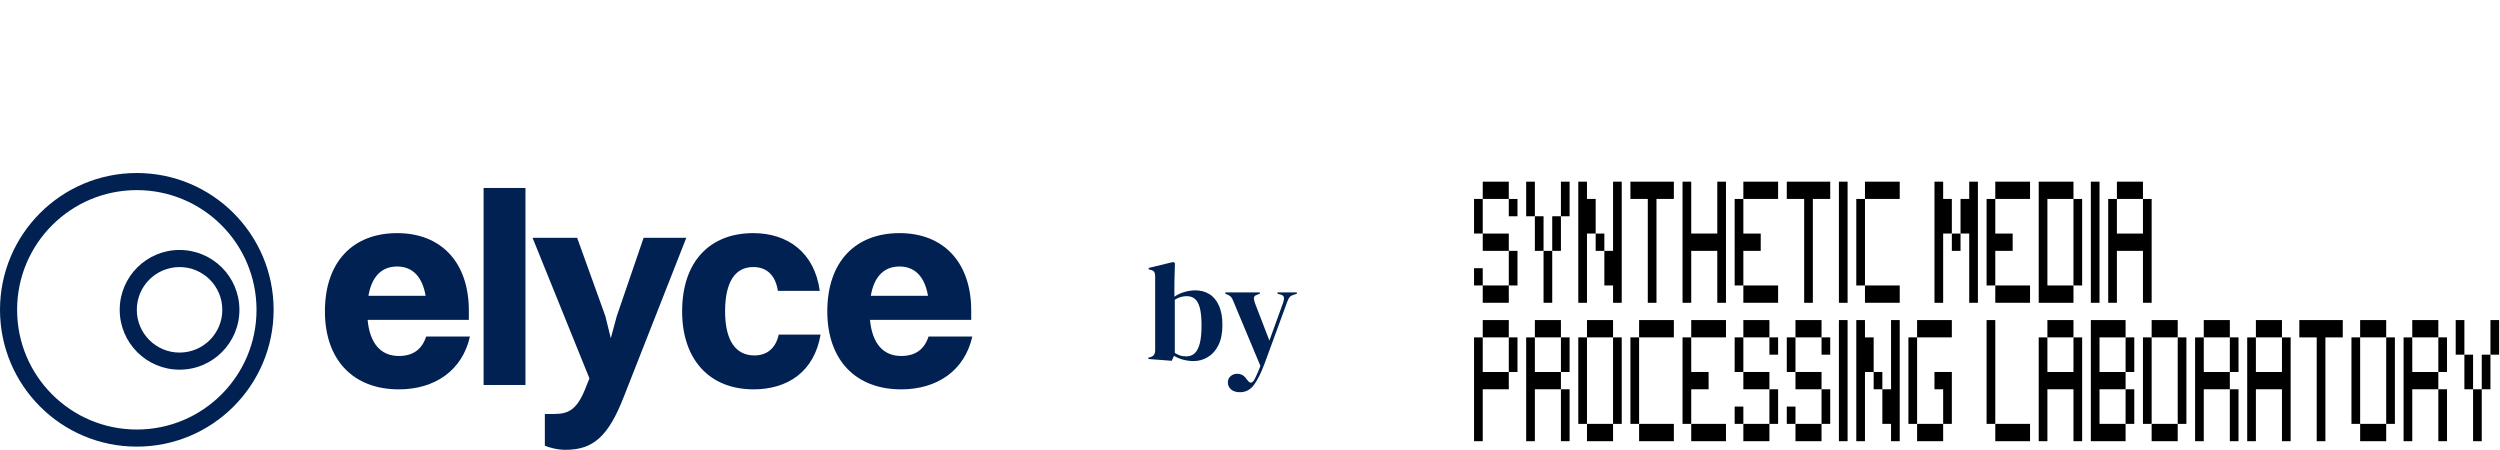 <svg width="578" height="104" viewBox="0 0 578 104" fill="none" xmlns="http://www.w3.org/2000/svg">
<path fill-rule="evenodd" clip-rule="evenodd" d="M31.63 99.307C46.916 99.307 59.307 86.916 59.307 71.63C59.307 56.345 46.916 43.954 31.63 43.954C16.345 43.954 3.954 56.345 3.954 71.63C3.954 86.916 16.345 99.307 31.63 99.307ZM31.63 103.261C49.099 103.261 63.261 89.099 63.261 71.63C63.261 54.161 49.099 40 31.63 40C14.161 40 0 54.161 0 71.63C0 89.099 14.161 103.261 31.63 103.261Z" fill="#002152"/>
<path fill-rule="evenodd" clip-rule="evenodd" d="M41.515 81.515C46.974 81.515 51.399 77.089 51.399 71.63C51.399 66.171 46.974 61.746 41.515 61.746C36.056 61.746 31.63 66.171 31.63 71.63C31.63 77.089 36.056 81.515 41.515 81.515ZM41.515 85.469C49.157 85.469 55.353 79.273 55.353 71.63C55.353 63.988 49.157 57.792 41.515 57.792C33.872 57.792 27.677 63.988 27.677 71.63C27.677 79.273 33.872 85.469 41.515 85.469Z" fill="#002152"/>
<path d="M224.8 77.81C223.029 85.655 216.703 90.02 208.353 90.02C197.788 90.02 191.272 83.187 191.272 71.99C191.272 60.414 197.851 53.898 207.973 53.898C218.158 53.898 224.547 60.667 224.547 71.8V73.951H201.141C201.647 79.392 204.177 82.302 208.353 82.302C211.516 82.302 213.667 80.91 214.679 77.81H224.8ZM207.973 61.615C204.367 61.615 202.09 63.956 201.331 68.384H214.552C213.793 63.956 211.516 61.615 207.973 61.615Z" fill="#002152"/>
<path d="M189.529 67.246H179.851C179.218 63.26 176.941 61.742 174.157 61.742C169.855 61.742 167.641 65.348 167.641 71.99C167.641 78.569 169.982 82.175 174.41 82.175C177.32 82.175 179.345 80.531 180.04 77.367H189.719C188.264 85.908 182.128 90.02 174.22 90.02C164.035 90.02 157.709 83.124 157.709 71.99C157.709 60.414 164.162 53.898 174.157 53.898C182.065 53.898 188.328 58.326 189.529 67.246Z" fill="#002152"/>
<path d="M130.714 104C128.816 104 126.855 103.431 125.969 103.051V95.713H127.93C131.347 95.713 133.434 94.954 135.585 89.197L136.281 87.489L123.123 54.973H133.434L139.95 73.066L141.215 78.19L142.607 73.066L148.807 54.973H158.675L144.252 91.664C140.646 100.963 137.103 104 130.714 104Z" fill="#002152"/>
<path d="M111.808 89.007V43.459H121.487V89.007H111.808Z" fill="#002152"/>
<path d="M108.65 77.81C106.879 85.655 100.553 90.02 92.203 90.02C81.638 90.02 75.122 83.187 75.122 71.99C75.122 60.414 81.701 53.898 91.823 53.898C102.008 53.898 108.397 60.667 108.397 71.8V73.951H84.991C85.497 79.392 88.027 82.302 92.203 82.302C95.365 82.302 97.516 80.91 98.528 77.81H108.65ZM91.823 61.615C88.217 61.615 85.94 63.956 85.18 68.384H98.402C97.643 63.956 95.365 61.615 91.823 61.615Z" fill="#002152"/>
<path d="M270.912 83.416L265.504 83V82.68L265.824 82.616C266.656 82.424 267.072 81.891 267.072 81.016V63.896C267.072 63.448 266.998 63.107 266.848 62.872C266.72 62.637 266.443 62.477 266.016 62.392L265.568 62.264V61.944L271.264 60.568L271.648 60.856L271.52 65.368V68.6C272.224 68.109 272.992 67.747 273.824 67.512C274.656 67.256 275.499 67.128 276.352 67.128C277.568 67.128 278.646 67.416 279.584 67.992C280.523 68.547 281.259 69.421 281.792 70.616C282.347 71.789 282.624 73.304 282.624 75.16C282.624 77.016 282.315 78.563 281.696 79.8C281.099 81.016 280.288 81.933 279.264 82.552C278.262 83.171 277.152 83.48 275.936 83.48C275.147 83.48 274.347 83.373 273.536 83.16C272.747 82.947 272.043 82.648 271.424 82.264L270.912 83.416ZM274.336 82.392C275.019 82.392 275.616 82.179 276.128 81.752C276.64 81.325 277.046 80.6 277.344 79.576C277.643 78.531 277.792 77.101 277.792 75.288C277.792 73.475 277.654 72.077 277.376 71.096C277.099 70.115 276.704 69.432 276.192 69.048C275.702 68.664 275.104 68.472 274.4 68.472C273.398 68.472 272.47 68.749 271.616 69.304V81.592C272.022 81.848 272.438 82.051 272.864 82.2C273.291 82.328 273.782 82.392 274.336 82.392ZM286.666 90.68C285.812 90.68 285.13 90.467 284.618 90.04C284.127 89.613 283.882 89.069 283.882 88.408C283.882 87.811 284.095 87.331 284.522 86.968C284.948 86.605 285.428 86.424 285.962 86.424C286.495 86.424 286.943 86.531 287.306 86.744C287.668 86.979 287.988 87.309 288.266 87.736L288.49 87.992C288.959 88.632 289.428 88.621 289.898 87.96C290.09 87.64 290.303 87.213 290.538 86.68C290.794 86.168 291.082 85.475 291.402 84.6L285.194 69.752C285.044 69.347 284.884 69.027 284.714 68.792C284.543 68.536 284.266 68.323 283.882 68.152L283.306 67.928V67.608H291.274V67.896L290.634 68.152C290.164 68.301 289.919 68.547 289.898 68.888C289.898 69.208 289.983 69.613 290.154 70.104L293.482 78.744L296.65 70.008C296.82 69.517 296.884 69.112 296.842 68.792C296.799 68.451 296.532 68.216 296.042 68.088L295.37 67.928V67.608H299.818V67.928L299.114 68.152C298.623 68.301 298.282 68.515 298.09 68.792C297.898 69.069 297.716 69.453 297.546 69.944L292.394 83.992C291.562 86.232 290.73 87.907 289.898 89.016C289.066 90.125 287.988 90.68 286.666 90.68Z" fill="#002152"/>
<g clip-path="url(#clip0_623_1543)">
<path d="M340.8 50V54H342.809V50V46H340.8V50Z" fill="black"/>
<path d="M344.817 58H346.826H348.834V54H346.826H344.817H342.809V58H344.817Z" fill="black"/>
<path d="M344.817 66H342.809V70H344.817H346.826H348.834V66H346.826H344.817Z" fill="black"/>
<path d="M348.834 66H350.843V62V58H348.834V62V66Z" fill="black"/>
<path d="M342.809 62H340.8V66H342.809V62Z" fill="black"/>
<path d="M346.826 42H344.817H342.809V46H344.817H346.826H348.834V42H346.826Z" fill="black"/>
<path d="M350.843 46H348.834V50H350.843V46Z" fill="black"/>
<path d="M370.927 54H368.919V58H370.927V54Z" fill="black"/>
<path d="M368.919 46H366.911V42H364.902V70H366.911V54H368.919V50V46Z" fill="black"/>
<path d="M354.86 42H352.851V50H354.86V42Z" fill="black"/>
<path d="M356.868 50H354.86V58H356.868V50Z" fill="black"/>
<path d="M358.877 58H356.868V70H358.877V58Z" fill="black"/>
<path d="M360.885 50H358.876V58H360.885V50Z" fill="black"/>
<path d="M362.893 42H360.885V50H362.893V42Z" fill="black"/>
<path d="M372.936 58H370.927V66H372.936V70H374.944V42H372.936V58Z" fill="black"/>
<path d="M376.953 46H380.97V70H382.978V46H386.995V42H376.953V46Z" fill="black"/>
<path d="M413.105 46H417.122V70H419.131V46H423.148V42H413.105V46Z" fill="black"/>
<path d="M397.038 54H391.012V42H389.004V70H391.012V58H397.038V70H399.046V42H397.038V54Z" fill="black"/>
<path d="M401.054 66H403.063V58H407.08V54H403.063V46H401.054V66Z" fill="black"/>
<path d="M427.165 42H425.156V70H427.165V42Z" fill="black"/>
<path d="M411.097 42H403.063V46H411.097V42Z" fill="black"/>
<path d="M411.097 66H403.063V70H411.097V66Z" fill="black"/>
<path d="M431.182 46H429.173V66H431.182V46Z" fill="black"/>
<path d="M439.216 42H431.182V46H439.216V42Z" fill="black"/>
<path d="M439.216 66H431.182V70H439.216V66Z" fill="black"/>
<path d="M401.054 82V86H403.063V82V78H401.054V82Z" fill="black"/>
<path d="M405.071 90H407.08H409.088V86H407.08H405.071H403.063V90H405.071Z" fill="black"/>
<path d="M405.071 98H403.063V102H405.071H407.08H409.088V98H407.08H405.071Z" fill="black"/>
<path d="M409.088 98H411.097V94V90H409.088V94V98Z" fill="black"/>
<path d="M403.063 94H401.054V98H403.063V94Z" fill="black"/>
<path d="M407.08 74H405.071H403.063V78H405.071H407.08H409.088V74H407.08Z" fill="black"/>
<path d="M411.097 78H409.088V82H411.097V78Z" fill="black"/>
<path d="M413.105 82V86H415.114V82V78H413.105V82Z" fill="black"/>
<path d="M417.122 90H419.131H421.139V86H419.131H417.122H415.114V90H417.122Z" fill="black"/>
<path d="M417.122 98H415.114V102H417.122H419.131H421.139V98H419.131H417.122Z" fill="black"/>
<path d="M421.139 98H423.148V94V90H421.139V94V98Z" fill="black"/>
<path d="M415.114 94H413.105V98H415.114V94Z" fill="black"/>
<path d="M419.131 74H417.122H415.114V78H417.122H419.131H421.139V74H419.131Z" fill="black"/>
<path d="M423.148 78H421.139V82H423.148V78Z" fill="black"/>
<path d="M346.826 78H348.834V74H346.826H344.817H342.809V78H344.817H346.826Z" fill="black"/>
<path d="M348.834 82V86H350.843V82V78H348.834V82Z" fill="black"/>
<path d="M344.817 86H342.809V78H340.8V102H342.809V90H344.817H346.826H348.834V86H346.826H344.817Z" fill="black"/>
<path d="M358.877 78H360.885V74H358.877H356.868H354.86V78H356.868H358.877Z" fill="black"/>
<path d="M360.885 82V86H362.893V82V78H360.885V82Z" fill="black"/>
<path d="M360.885 102H362.893V96V90H360.885V96V102Z" fill="black"/>
<path d="M356.868 86H354.86V78H352.851V102H354.86V90H356.868H358.876H360.885V86H358.876H356.868Z" fill="black"/>
<path d="M435.199 86H433.19V90H435.199V86Z" fill="black"/>
<path d="M433.19 78H431.182V74H429.173V102H431.182V86H433.19V82V78Z" fill="black"/>
<path d="M437.207 90H435.198V98H437.207V102H439.215V74H437.207V90Z" fill="black"/>
<path d="M427.165 74H425.156V102H427.165V74Z" fill="black"/>
<path d="M389.004 98H391.012V90H395.029V86H391.012V78H389.004V98Z" fill="black"/>
<path d="M399.046 74H391.012V78H399.046V74Z" fill="black"/>
<path d="M399.046 98H391.012V102H399.046V98Z" fill="black"/>
<path d="M443.233 78H441.224V98H443.233V78Z" fill="black"/>
<path d="M451.266 90V86H449.928H448.588H447.25V90H448.588H449.258V98H451.266V90Z" fill="black"/>
<path d="M451.266 74H443.232V78H451.266V74Z" fill="black"/>
<path d="M449.258 98H443.232V102H449.258V98Z" fill="black"/>
<path d="M378.961 78H376.953V98H378.961V78Z" fill="black"/>
<path d="M386.995 74H378.961V78H386.995V74Z" fill="black"/>
<path d="M386.995 98H378.961V102H386.995V98Z" fill="black"/>
<path d="M366.911 78H364.902V98H366.911V78Z" fill="black"/>
<path d="M374.944 78H372.936V98H374.944V78Z" fill="black"/>
<path d="M372.936 74H366.91V78H372.936V74Z" fill="black"/>
<path d="M372.936 98H366.91V102H372.936V98Z" fill="black"/>
<path d="M453.275 54H451.266V58H453.275V54Z" fill="black"/>
<path d="M451.266 46H449.258V42H447.25V70H449.258V54H451.266V50V46Z" fill="black"/>
<path d="M455.283 46H453.275V50V54H455.283V70H457.292V42H455.283V46Z" fill="black"/>
<path d="M485.411 42H483.402V70H485.411V42Z" fill="black"/>
<path d="M459.3 66H461.309V58H465.326V54H461.309V46H459.3V66Z" fill="black"/>
<path d="M469.343 42H461.309V46H469.343V42Z" fill="black"/>
<path d="M469.343 66H461.309V70H469.343V66Z" fill="black"/>
<path d="M473.36 46H479.385V42H473.36H471.351V70H473.36H479.385V66H473.36V46Z" fill="black"/>
<path d="M481.393 46H479.385V66H481.393V46Z" fill="black"/>
<path d="M495.453 46V54H489.427V46H487.419V70H489.427V58H495.453V70H497.461V46H495.453Z" fill="black"/>
<path d="M495.453 42H489.427V46H495.453V42Z" fill="black"/>
<path d="M513.529 78H515.538V74H513.529H511.521H509.512V78H511.521H513.529Z" fill="black"/>
<path d="M515.538 82V86H517.546V82V78H515.538V82Z" fill="black"/>
<path d="M515.538 102H517.546V96V90H515.538V96V102Z" fill="black"/>
<path d="M511.521 86H509.512V78H507.504V102H509.512V90H511.521H513.529H515.538V86H513.529H511.521Z" fill="black"/>
<path d="M561.733 78H563.741V74H561.733H559.724H557.716V78H559.724H561.733Z" fill="black"/>
<path d="M563.741 82V86H565.749V82V78H563.741V82Z" fill="black"/>
<path d="M563.741 102H565.749V96V90H563.741V96V102Z" fill="black"/>
<path d="M559.724 86H557.716V78H555.707V102H557.716V90H559.724H561.732H563.741V86H561.732H559.724Z" fill="black"/>
<path d="M469.343 98H461.309V102H469.343V98Z" fill="black"/>
<path d="M461.309 74H459.3V98H461.309V74Z" fill="black"/>
<path d="M569.766 74H567.758V82H569.766V74Z" fill="black"/>
<path d="M571.775 82H569.766V90H571.775V82Z" fill="black"/>
<path d="M573.783 90H571.775V102H573.783V90Z" fill="black"/>
<path d="M575.792 82H573.783V90H575.792V82Z" fill="black"/>
<path d="M577.8 74H575.792V82H577.8V74Z" fill="black"/>
<path d="M531.605 78H535.622V102H537.631V78H541.648V74H531.605V78Z" fill="black"/>
<path d="M487.419 86H485.411V78H491.436V74H485.411H483.402V102H485.411H491.436V98H485.411V90H487.419H489.428H491.436V86H489.428H487.419Z" fill="black"/>
<path d="M493.444 90H491.436V98H493.444V90Z" fill="black"/>
<path d="M493.444 78H491.436V86H493.444V78Z" fill="black"/>
<path d="M497.461 78H495.453V98H497.461V78Z" fill="black"/>
<path d="M505.495 78H503.487V98H505.495V78Z" fill="black"/>
<path d="M503.487 74H497.461V78H503.487V74Z" fill="black"/>
<path d="M503.487 98H497.461V102H503.487V98Z" fill="black"/>
<path d="M545.665 78H543.656V98H545.665V78Z" fill="black"/>
<path d="M553.699 78H551.69V98H553.699V78Z" fill="black"/>
<path d="M551.69 74H545.665V78H551.69V74Z" fill="black"/>
<path d="M551.69 98H545.665V102H551.69V98Z" fill="black"/>
<path d="M479.385 86H473.36V78H471.351V102H473.36V90H479.385V102H481.393V78H479.385V86Z" fill="black"/>
<path d="M479.385 74H473.36V78H479.385V74Z" fill="black"/>
<path d="M527.588 86H521.563V78H519.554V102H521.563V90H527.588V102H529.597V78H527.588V86Z" fill="black"/>
<path d="M527.588 74H521.563V78H527.588V74Z" fill="black"/>
</g>
<defs>
<clipPath id="clip0_623_1543">
<rect width="237" height="60" fill="white" transform="translate(340.8 42)"/>
</clipPath>
</defs>
</svg>
